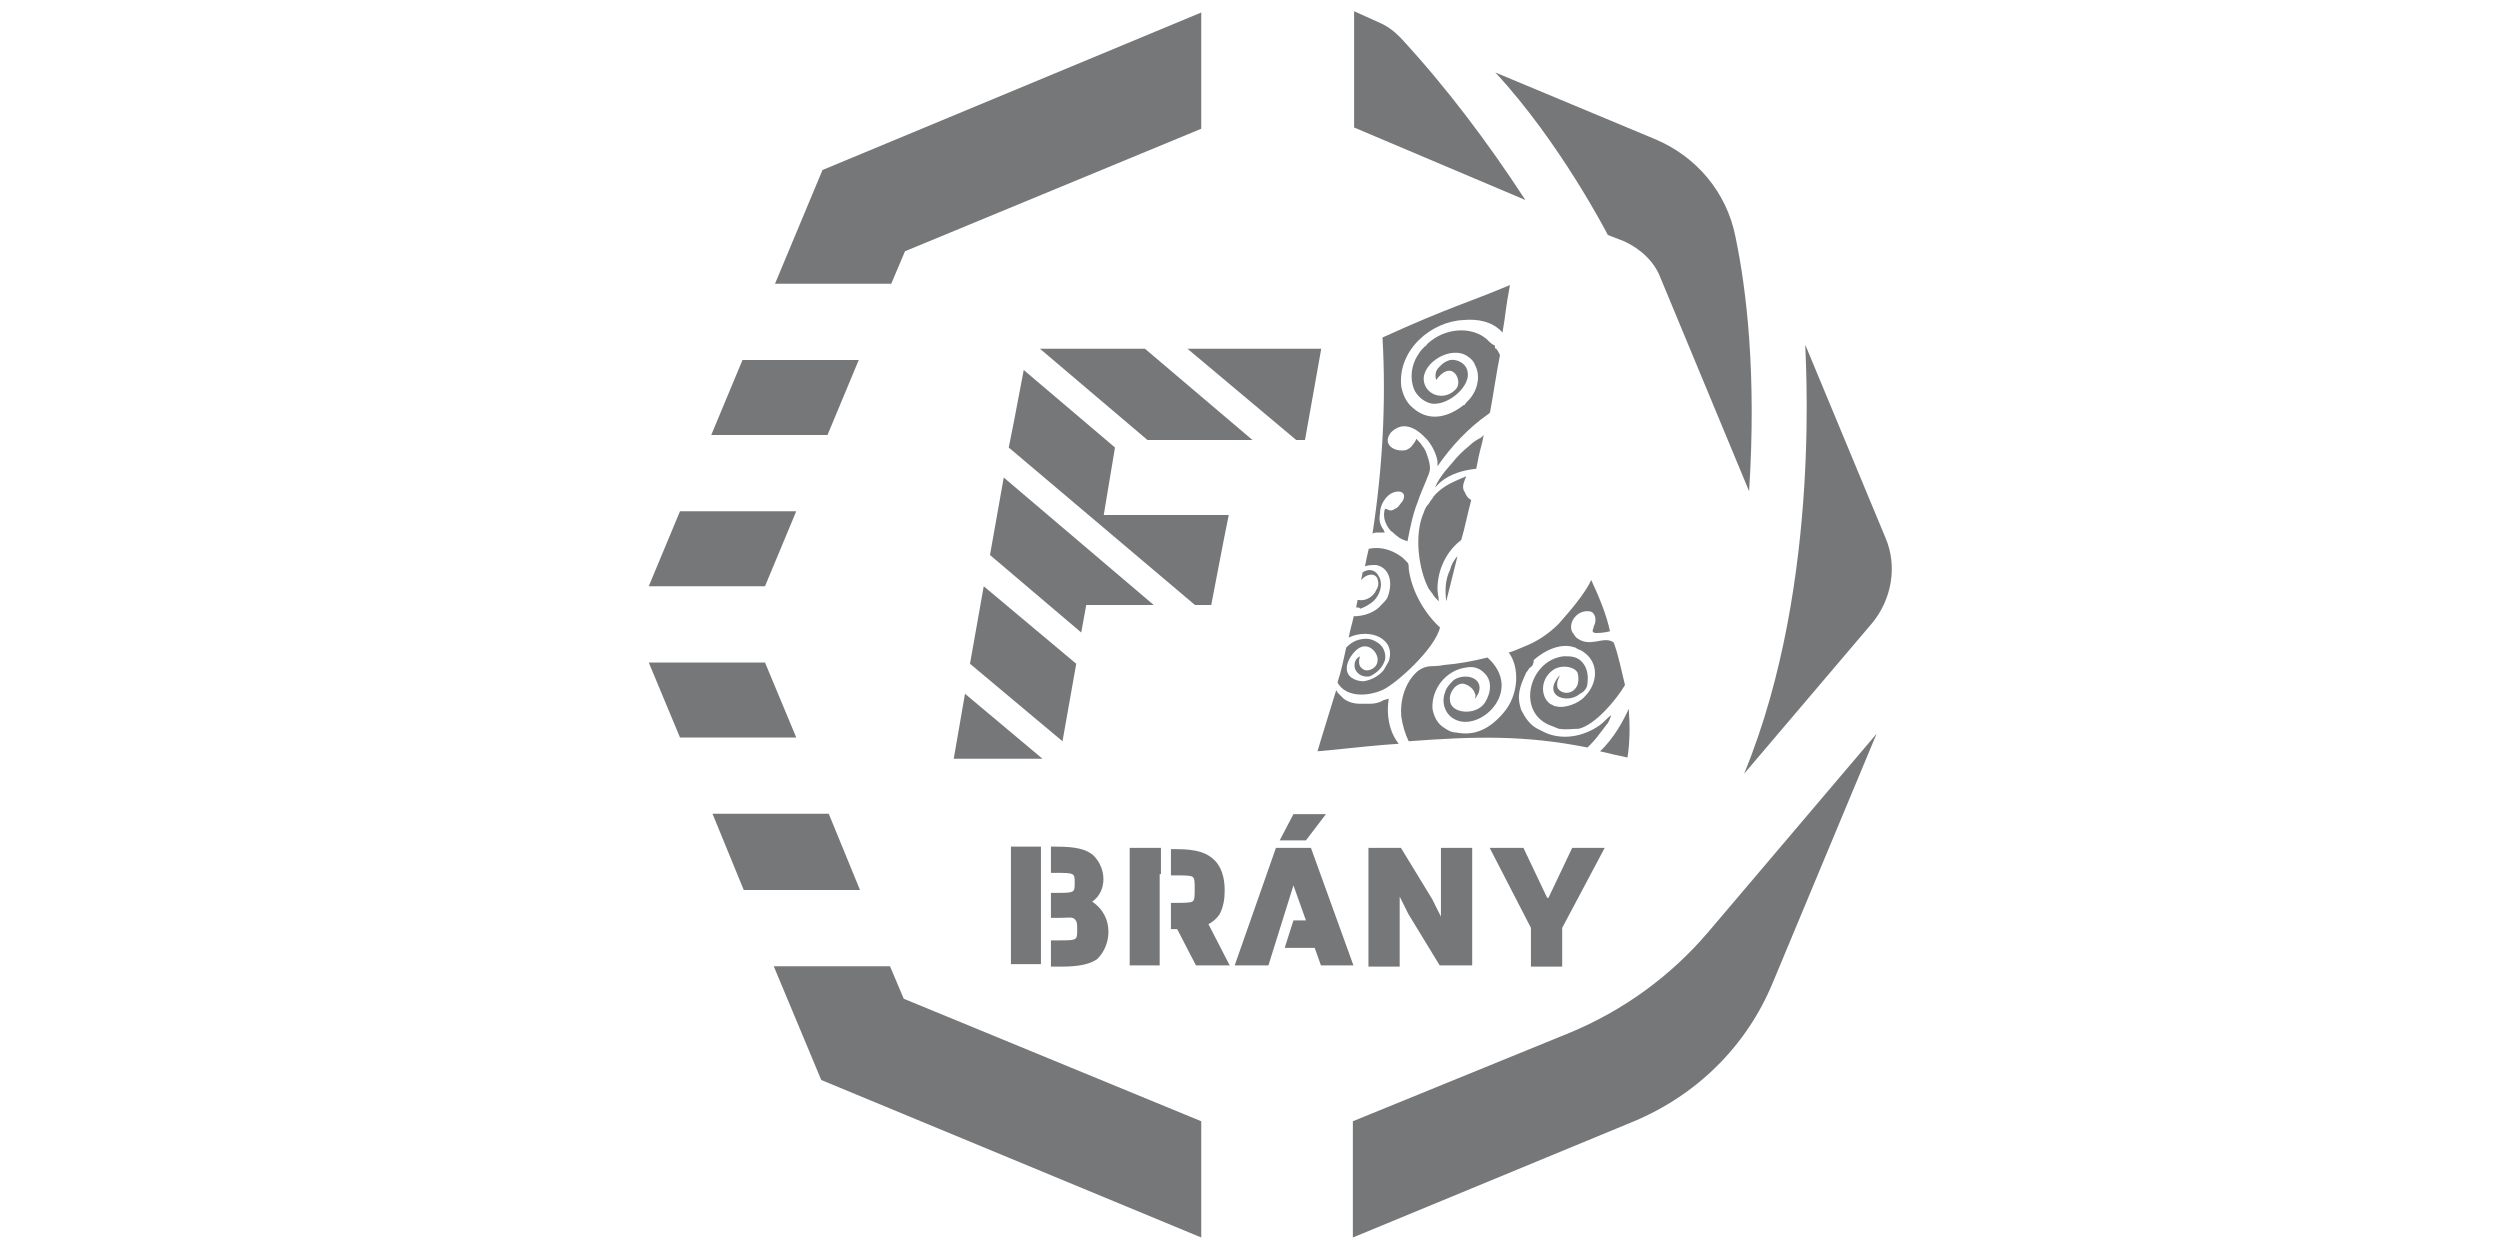 <?xml version="1.0" encoding="utf-8"?>
<!-- Generator: Adobe Illustrator 25.2.1, SVG Export Plug-In . SVG Version: 6.00 Build 0)  -->
<svg version="1.1" id="Vrstva_1" xmlns="http://www.w3.org/2000/svg" xmlns:xlink="http://www.w3.org/1999/xlink" x="0px" y="0px"
	 viewBox="0 0 200 100" style="enable-background:new 0 0 200 100;" xml:space="preserve">
<style type="text/css">
	.st0{fill:#767779;}
	.st1{fill-rule:evenodd;clip-rule:evenodd;fill:#767779;}
</style>
<g id="Group_1">
	<path id="Path_1" class="st0" d="M61.2,53h-9.3l2.5,6h9.3L61.2,53z"/>
	<path id="Path_2" class="st0" d="M66.3,65.1h-9.3l2.5,6.1h9.3L66.3,65.1z"/>
	<path id="Path_3" class="st0" d="M72.3,79.9l-1.1-2.6h-9.3l3.8,9.1L96.1,99v-9.3L72.3,79.9z"/>
	<path id="Path_4" class="st0" d="M63.7,40.9h-9.3l-2.5,6h9.3L63.7,40.9z"/>
	<path id="Path_5" class="st0" d="M68.7,28.8h-9.3l-2.5,6h9.3L68.7,28.8z"/>
	<path id="Path_6" class="st0" d="M96.1,10.3V1L65.8,13.6l-3.8,9.1h9.3l1.1-2.6L96.1,10.3z"/>
</g>
<g id="Group_2" transform="translate(156.428)">
	<path id="Path_7" class="st0" d="M-48.2,89.7V99l22.5-9.3c5-2.1,9-6,11.1-11.1l8.3-19.9l-13.5,15.9c-3,3.5-6.7,6.2-11,8L-48.2,89.7
		z"/>
	<path id="Path_8" class="st0" d="M-16.9,61.9l10.2-12c1.6-1.9,2.1-4.6,1.1-6.9L-12,27.6C-12.1,27.5-10.5,46.4-16.9,61.9z"/>
	<path id="Path_9" class="st0" d="M-34.4,16c-3-4.6-6.3-9-10-13c-0.5-0.5-1-0.9-1.7-1.2l-2-0.9v9.3L-34.4,16z"/>
	<path id="Path_10" class="st0" d="M-17.6,18.9c0.9,4.3,1.7,11,1.1,20.4l-7.1-17.1c-0.5-1.3-1.6-2.3-2.9-2.9l-1.3-0.5
		c0,0-3.8-7.4-9-13l12.7,5.3C-20.7,12.5-18.3,15.4-17.6,18.9z"/>
</g>
<g id="Group_3" transform="translate(67.699 60.401)">
	<path id="Path_11" class="st1" d="M27.3-32.5h10.7l-1.3,7.3h-0.7L27.3-32.5z M15.5-32.5h8.4l8.6,7.3h-8.4L15.5-32.5z M15.7,0.3H8.6
		l0.9-5.2L15.7,0.3z M18.4-7.3l-1.1,6.2L9.9-7.3l1.1-6.2L18.4-7.3z M24.6-12h-5.4l-0.4,2.2l-7.3-6.2l1.1-6.2L24.6-12z M29.2-12h-1.3
		L13-24.6l0.4-2l0.8-4.2l7.3,6.2l-0.9,5.4h10l-0.4,2L29.2-12z"/>
	<path id="Path_12" class="st1" d="M51-25.6c-0.1,0.6-0.3,1.2-0.4,1.7l-0.2,1c-1,0.1-2.1,0.4-2.9,1.1c-0.1,0.1-0.3,0.3-0.4,0.4
		c0.2-0.5,0.5-0.9,0.8-1.3l0.6-0.7c0.4-0.5,0.8-0.9,1.3-1.3c0.3-0.3,0.6-0.5,1-0.7L51-25.6z M50-20.4c-0.3,1.1-0.5,2.2-0.8,3.2
		c-1.2,0.9-1.9,2.4-1.9,3.9c0,0.4,0.1,0.6,0.1,1c-0.2-0.2-0.4-0.4-0.5-0.6l-0.3-0.4c-0.8-1.5-1.2-4.3-0.4-6.1
		c0.1-0.3,0.2-0.5,0.4-0.7c0.1-0.2,0.3-0.4,0.4-0.6c0.5-0.6,1.2-1,1.9-1.3c0.2-0.1,0.5-0.2,0.7-0.3c-0.2,0.5-0.4,0.9-0.1,1.3
		C49.6-20.7,49.8-20.5,50-20.4L50-20.4z M48.9-15.9c-0.3,1.2-0.6,2.4-0.9,3.6c-0.1-0.8-0.1-1.7,0.3-2.5
		C48.4-15.2,48.6-15.6,48.9-15.9L48.9-15.9z M47.5-10.2c-0.4,1.7-3.5,4.5-4.6,5c-1.4,0.6-3,0.5-3.6-0.6c0.3-0.9,0.5-1.9,0.7-2.8
		c0.1-0.1,0.3-0.3,0.5-0.4c0.3-0.2,0.7-0.3,1.1-0.3c0.3,0,0.6,0.1,0.9,0.3c0.5,0.3,0.7,0.9,0.6,1.4c-0.2,0.6-0.6,1-1.2,1.3
		c-0.5,0.1-1-0.1-1.2-0.6c-0.1-0.4,0-0.8,0.4-1c-0.1,0.3-0.1,0.6,0,0.8c0.3,0.4,0.6,0.4,1,0.2c1-0.6,0-2.2-1-1.7
		c-0.6,0.3-1.6,1.7-0.7,2.4c0.3,0.2,0.6,0.3,1,0.3c0.6-0.1,1.2-0.4,1.6-0.9c0.1-0.2,0.3-0.5,0.4-0.7c0.6-1.8-1.5-2.7-3.2-1.9
		c0.1-0.6,0.3-1.2,0.4-1.7c0.8,0,1.7-0.3,2.2-0.9c0.2-0.2,0.4-0.4,0.5-0.6c0.5-1.3,0.1-2.4-0.9-2.6c-0.3,0-0.6,0-0.9,0.1
		c0.1-0.5,0.2-1,0.3-1.4l0,0c1-0.2,1.9,0.1,2.7,0.7c0.1,0.1,0.3,0.3,0.4,0.4c0.1,0.1,0.1,0.3,0.1,0.5C45.2-13.3,46.1-11.5,47.5-10.2
		L47.5-10.2z M47.8-7.2c1.2-0.1,2.3-0.3,3.5-0.6c3,2.7-0.7,6.1-2.7,4.9c-0.7-0.4-1-1.3-0.7-2.1c0.1-0.4,0.4-0.7,0.7-1
		c0.9-0.6,2.4-0.2,2,1c-0.1,0.2-0.2,0.4-0.3,0.5c0-0.1,0.1-0.3,0-0.4c-0.1-0.4-0.5-0.7-0.9-0.8c-0.6-0.1-1.2,0.7-1.1,1.3
		c0,1.1,2.1,1.3,2.8,0.2C51.6-5,51.7-6,51-6.6C50.6-7,50.1-7.1,49.6-7c-1.6,0.2-2.8,1.7-2.7,3.3c0.1,0.6,0.4,1.2,0.9,1.5
		c0.3,0.2,0.6,0.4,1,0.4c1.5,0.3,2.7-0.3,3.8-1.6c1.2-1.4,1.3-3.6,0.4-4.8c0.4-0.1,0.8-0.3,1.3-0.5c1-0.4,1.9-1,2.7-1.8
		c0.8-0.9,2.1-2.4,2.6-3.5c0.6,1.3,1.2,2.7,1.5,4.1c-0.3,0.1-1.2,0.2-1.3,0.1c-0.2-0.1,0-0.3,0-0.5c0.3-0.5,0.1-1.2-0.4-1.2
		c-1-0.1-1.7,1-1.3,1.7c0.1,0.1,0.2,0.3,0.3,0.4c1.1,0.9,2.2-0.2,3,0.4c0.4,1.1,0.6,2.2,0.9,3.4c-0.7,1.2-2.4,3.2-3.7,3.5
		C58.1-2.1,57.6-2,57-2.1l-0.5-0.2c-3-1-1.9-5.3,0.9-5.6c0.5,0,0.9,0,1.3,0.3c0.5,0.4,0.7,1.1,0.6,1.8c0,0.3-0.1,0.5-0.3,0.7
		C59-5.1,58.9-5,58.7-4.9c-0.8,0.7-2.4,0.4-2.1-0.7c0.1-0.3,0.3-0.6,0.5-0.8c-0.1,0.3-0.3,0.5-0.2,1c0.2,0.5,1.2,0.7,1.6-0.2
		c0.1-0.3,0.1-0.7,0-1c-0.3-0.5-1.2-0.6-1.8-0.3c-1.2,0.7-1.2,2.2-0.4,2.8l0.4,0.2c0.1,0,0.1,0,0.1,0c0.6,0.2,1.8-0.2,2.3-0.8
		c1-1,1.2-2.7-0.2-3.6c-0.1-0.1-0.3-0.1-0.4-0.2c-0.1,0-0.1-0.1-0.2-0.1c-1.1-0.4-2.4,0.2-3.3,1C55-7.3,54.9-7.1,54.7-7
		c-0.1,0.1-0.2,0.3-0.3,0.4c-0.5,1.1-0.8,1.8-0.4,3c0.3,0.6,0.7,1.2,1.3,1.5c0.2,0.1,0.4,0.2,0.6,0.3c1.3,0.6,3,0.4,4.4-0.6
		c0.4-0.3,0.5-0.5,0.9-0.8c-0.1,0.3-0.2,0.6-0.4,0.8l-0.3,0.4c-0.3,0.4-0.6,0.8-1,1.2l-0.2,0.2c-5-1-9-0.9-14.3-0.5
		c-0.3-0.6-0.5-1.3-0.6-2c-0.1-1.3,0.3-2.7,1.3-3.6C46.5-7.3,46.9-7,47.8-7.2L47.8-7.2z M62.5,0.2c-0.9-0.2-1-0.2-2.2-0.5
		c1.1-1,1.9-2.5,2.3-3.4C62.7-2.4,62.7-1.1,62.5,0.2L62.5,0.2z M44.2-0.9c-1.6,0.1-3.4,0.3-5.4,0.5l-1.1,0.1L38-1.3
		c0.4-1.3,0.8-2.6,1.2-3.9c0,0.1,0.1,0.1,0.1,0.2c0.1,0.1,0.1,0.1,0.1,0.1c0.1,0.1,0.3,0.3,0.4,0.4c0.4,0.3,0.9,0.4,1.3,0.4
		c0.3,0,0.5,0,0.8,0c0.4,0,0.8-0.1,1.1-0.3c0.1,0,0.3-0.1,0.4-0.1C43.2-3.3,43.4-1.9,44.2-0.9L44.2-0.9z M40.8-11.8
		c0-0.2,0.1-0.4,0.1-0.6H41c0.6,0.1,1.2-0.3,1.4-0.8c0.2-0.3,0.2-0.6,0.1-0.9c-0.2-0.5-0.9-0.4-1.3,0.1c0-0.2,0.1-0.4,0.1-0.6
		c0.4-0.3,1-0.3,1.3,0.3c0.4,0.6,0.1,1.7-0.7,2.2c-0.3,0.2-0.5,0.3-0.8,0.4C41.1-11.8,41-11.8,40.8-11.8L40.8-11.8z M53.1-37.6
		c-0.4,2.1-0.3,2.1-0.6,3.8c-0.8-0.9-2-1.1-3.1-1c-2.6,0.1-5.3,2.4-5,5.3c0.1,0.6,0.4,1.3,0.9,1.7c1.2,1.1,2.7,0.9,4.1-0.2
		c0.1,0,0.1,0,0.1-0.1c0,0,0.1,0,0.1-0.1c0.9-0.8,1.2-2.1,0.7-3c-0.1-0.3-0.3-0.5-0.6-0.7c-1.3-0.9-3.6,0.5-3.5,1.9
		c0.1,1.2,1.6,1.7,2.5,0.8c0.6-0.5,0.1-1.8-0.7-1.5c-0.3,0.1-0.6,0.4-0.8,0.7c-0.1-0.3-0.1-0.7,0.2-1l0.2-0.2
		c0.2-0.2,0.4-0.3,0.7-0.4c0.6-0.1,1.3,0.3,1.4,0.9c0.3,1.1-1.4,2.7-2.8,2.6c-0.6-0.1-1.1-0.5-1.4-1c-0.4-0.8-0.4-2,0.3-3
		c0.1-0.2,0.3-0.4,0.5-0.6c0.1,0,0.1-0.1,0.2-0.2c1.4-1.3,3.5-1.4,4.7-0.4c0.2,0.2,0.4,0.4,0.6,0.5c0.1,0,0.1,0.1,0.1,0.2
		c0,0,0,0.1,0.1,0.1c0.1,0.1,0.2,0.3,0.3,0.5c-0.3,1.5-0.5,3-0.8,4.6l-0.1,0.1c-1.6,1.1-3,2.6-4.1,4.2v-0.4
		c-0.1-0.6-0.4-1.2-0.8-1.7c-0.4-0.4-1-1.1-1.9-1.1c-0.4,0-0.9,0.3-1.1,0.6c-0.6,0.9,0.4,1.5,1.3,1.3c0.2-0.1,0.4-0.2,0.5-0.4
		c0.1-0.1,0.3-0.4,0.3-0.5c0.2,0.2,0.4,0.4,0.5,0.6c0.2,0.2,0.3,0.5,0.4,0.8c0.1,0.3,0.2,0.6,0.2,1c0,0.4-0.6,1.5-1,2.7
		c-0.4,1-0.6,2.1-0.8,3.1c-0.3-0.1-0.6-0.2-0.8-0.4c-0.2-0.1-0.3-0.3-0.5-0.4l-0.1-0.1c-0.4-0.5-0.6-1.1-0.4-1.7
		c0.2,0,0.4,0.3,0.8,0c0.3-0.1,0.4-0.4,0.6-0.6c0.5-0.9-0.6-1-1.2-0.4c-0.4,0.4-0.6,0.9-0.6,1.4c-0.1,0.5,0,0.9,0.3,1.3
		c0,0.1,0.1,0.2,0.1,0.2c-0.1,0-0.3,0-0.5,0c-0.2,0-0.4,0-0.5,0.1c0.8-5.2,1.1-10.5,0.8-15.7C48.4-35.9,49.8-36.2,53.1-37.6z"/>
</g>
<g id="Group_4" transform="translate(80.375 178.13)">
	<path id="Path_13" class="st0" d="M21.1-100.9h-2.7l3.3-9.4h2.8l3.4,9.4h-2.6l-0.5-1.4h-2.4l0.7-2.2h1l-1-2.8h0L21.1-100.9z
		 M23.1-113h2.6l-1.6,2.1H22L23.1-113z"/>
	<path id="Path_14" class="st0" d="M34.8-100.9l-2.5-4.1l-0.7-1.4v5.6h-2.5v-9.5h2.6l2.5,4.1l0.7,1.4v-5.5h2.5v9.4H34.8z"/>
	<path id="Path_15" class="st0" d="M44.6-103.9v3.1h-2.5v-3.1l-3.3-6.4h2.7l1.9,4h0.1l1.9-4H48L44.6-103.9z"/>
	<path id="Path_16" class="st0" d="M8.3-103.6c0,0.8-0.3,1.6-0.9,2.2c-0.6,0.4-1.4,0.6-2.9,0.6H3.7v-2.1h0.6c0.7,0,1.1,0,1.3-0.1
		s0.2-0.3,0.2-0.8c0-0.4,0-0.6-0.2-0.8s-0.5-0.1-1.3-0.1H3.7v-2h0.4c0.7,0,1.1,0,1.3-0.1c0.2-0.1,0.2-0.3,0.2-0.7
		c0-0.4,0-0.6-0.2-0.7c-0.2-0.1-0.6-0.1-1.3-0.1H3.7v-2.1h0.4c1.6,0,2.4,0.2,3,0.7c0.5,0.5,0.8,1.2,0.8,1.9c0,0.7-0.3,1.4-0.9,1.8v0
		C7.9-105.4,8.3-104.5,8.3-103.6z M2.9-108.3v-2.1H0.5v9.4h2.4V-108.3L2.9-108.3z"/>
	<path id="Path_17" class="st0" d="M18-100.9h-2.7l-1.5-2.9h-0.5v-2.1h0.3c0.7,0,1.2,0,1.4-0.1c0.2-0.1,0.2-0.4,0.2-1s0-0.9-0.2-1
		c-0.2-0.1-0.7-0.1-1.4-0.1h-0.3v-2.1h0.4c1.7,0,2.5,0.3,3.1,0.9c0.5,0.5,0.8,1.3,0.8,2.4c0,0.7-0.1,1.3-0.4,1.9
		c-0.2,0.3-0.5,0.6-0.9,0.8L18-100.9z M12.5-108.2v-2.1H10v9.4h2.4V-108.2L12.5-108.2z"/>
</g>
<g>
</g>
<g>
</g>
<g>
</g>
<g>
</g>
<g>
</g>
<g>
</g>
<g>
</g>
<g>
</g>
<g>
</g>
<g>
</g>
<g>
</g>
<g>
</g>
<g>
</g>
<g>
</g>
<g>
</g>
</svg>
